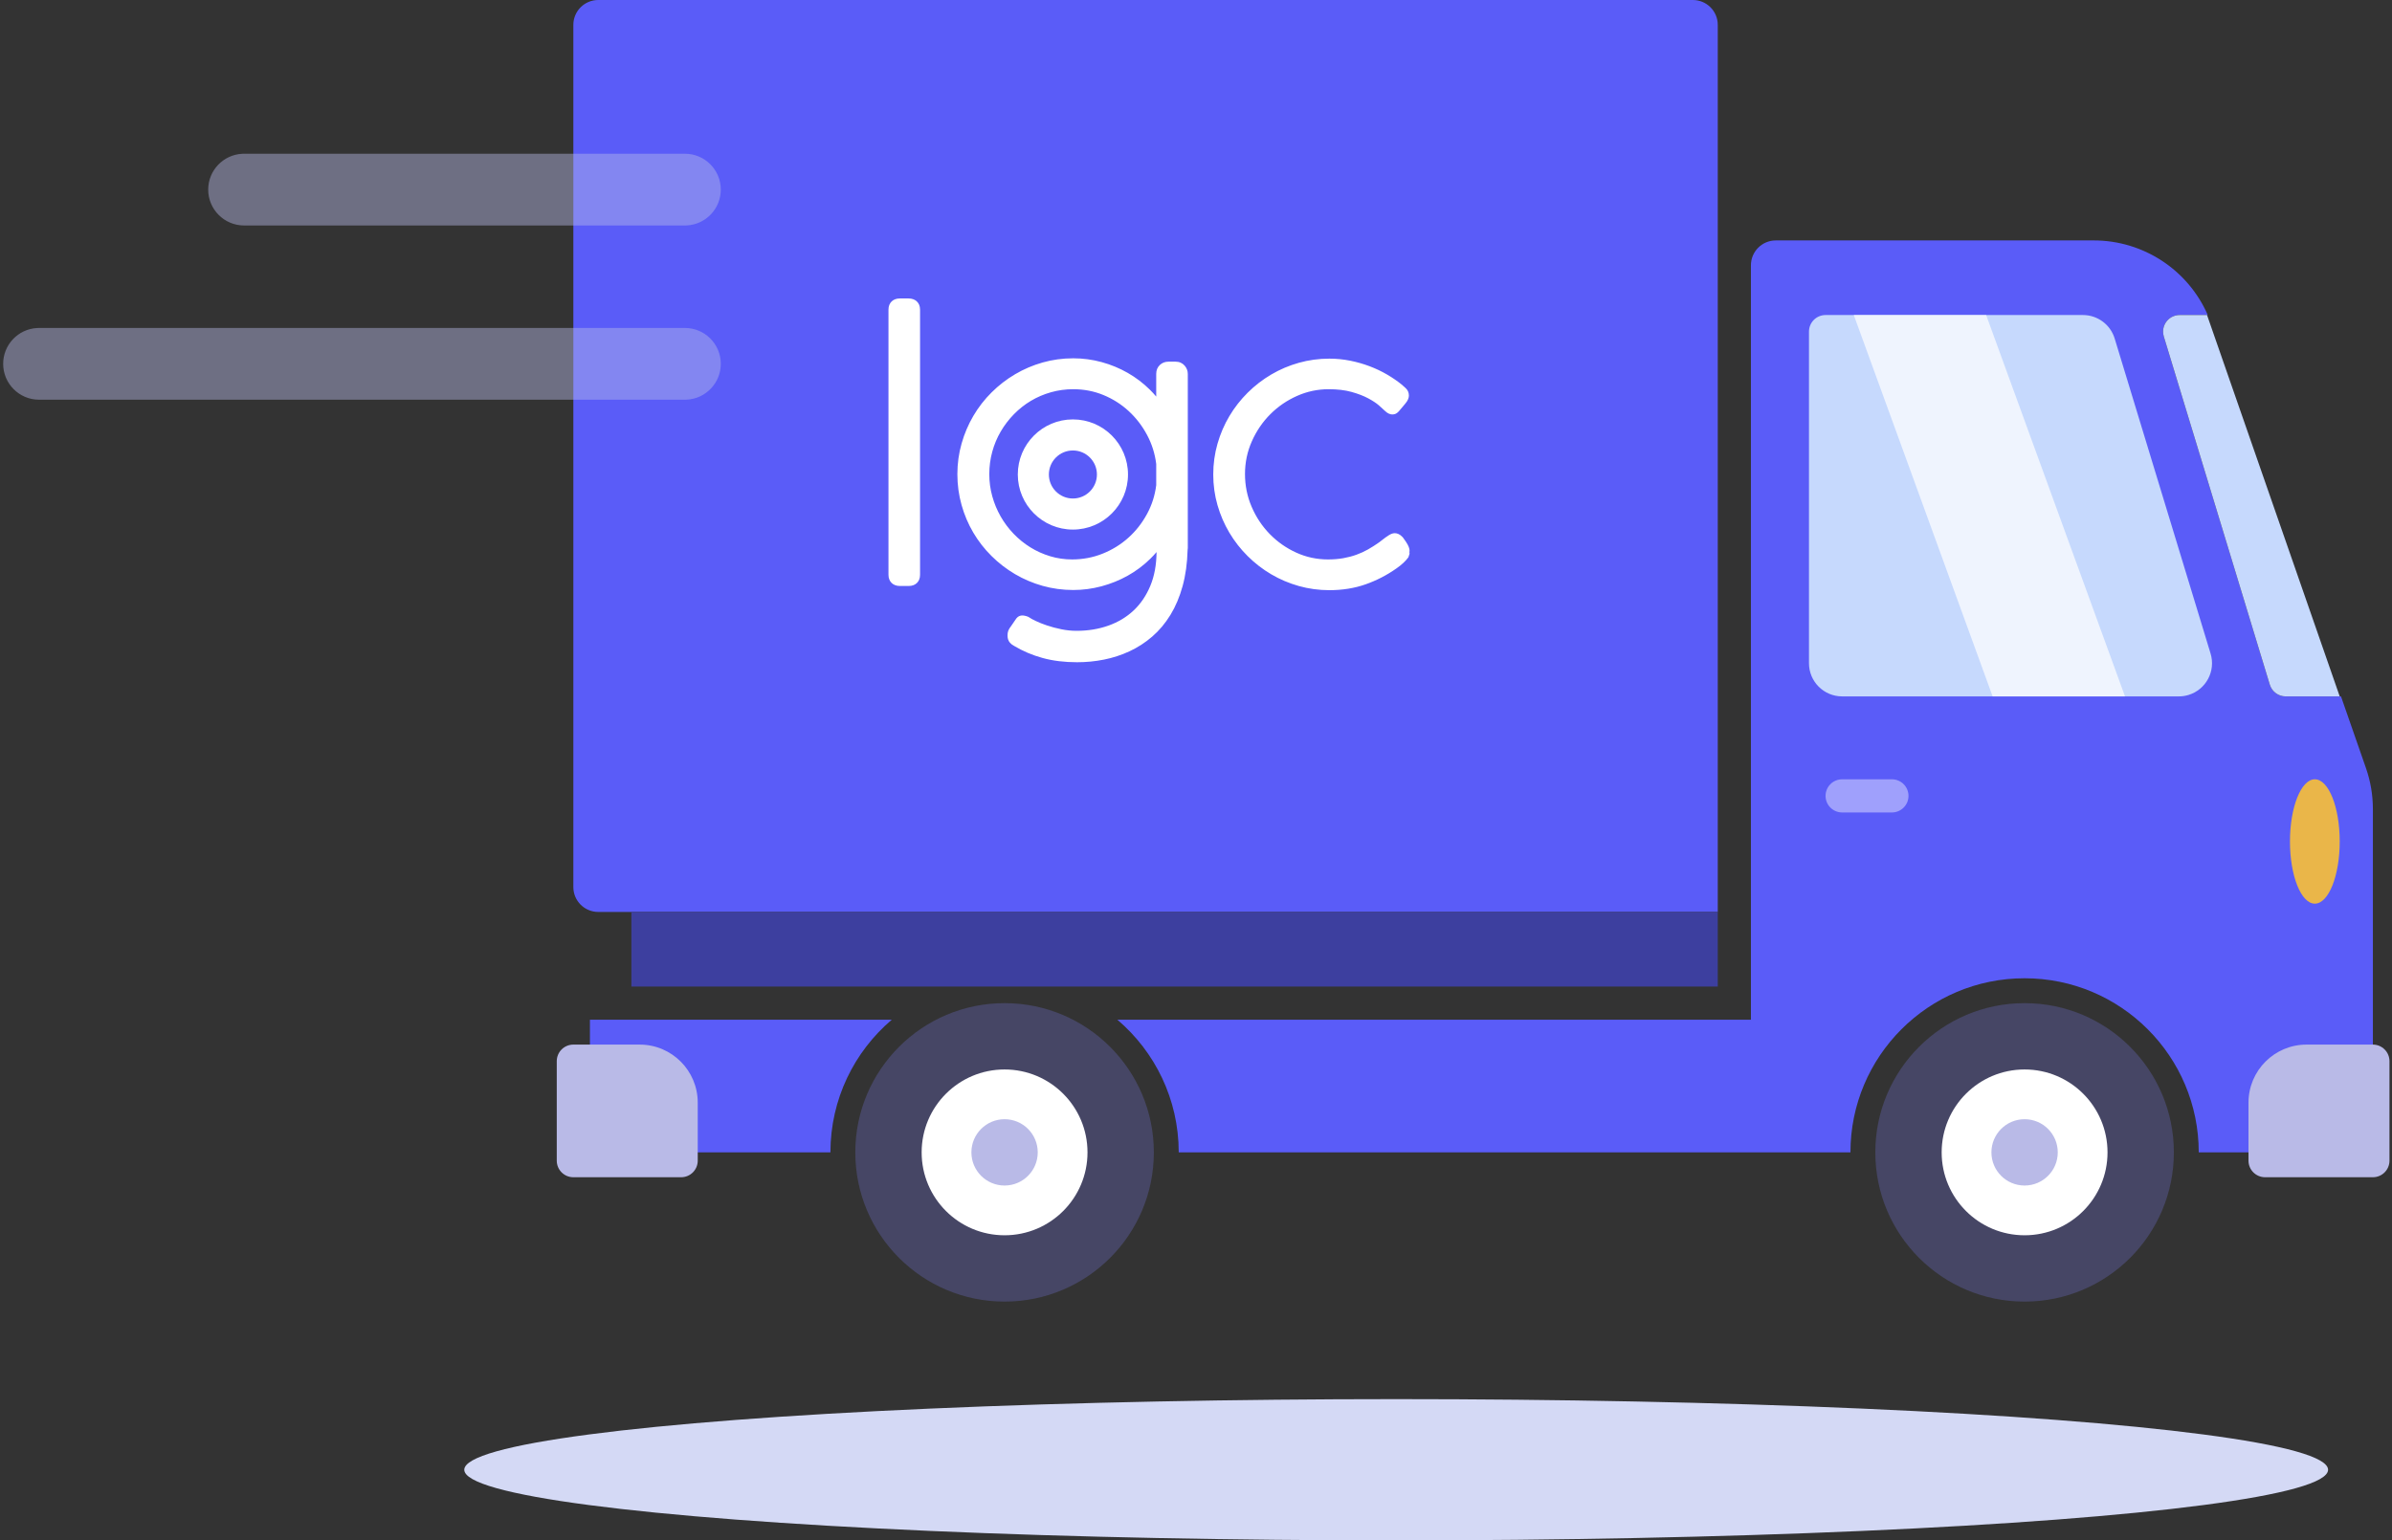 <?xml version="1.0" encoding="UTF-8"?>
<svg width="711px" height="458px" viewBox="0 0 711 458" version="1.1" xmlns="http://www.w3.org/2000/svg" xmlns:xlink="http://www.w3.org/1999/xlink">
    <rect x="0" y="0" width="711" height="458" fill="#333333" stroke="none"/>
    <title>Group</title>
    <g id="Page-1" stroke="none" stroke-width="1" fill="none" fill-rule="evenodd">
        <g id="Artboard" transform="translate(-151, -196)">
            <g id="Group" transform="translate(151.941, 196)">
                <g id="Group-16">
                    <g id="Group-2" transform="translate(164.551, 0)">
                        <path d="M12.325,0 L337.701,0 C341.785,0 345.096,3.311 345.096,7.395 L345.096,271.146 L12.325,271.146 C8.241,271.146 4.93,267.836 4.93,263.752 L4.93,7.395 C4.93,3.311 8.241,0 12.325,0 Z" id="Rectangle" fill="#5A5CF8"></path>
                        <g id="Group-3" transform="translate(98.599, 88.739)" fill="#FFFFFF">
                            <path d="M79.683,75.402 C79.654,79.165 79.053,82.494 77.857,85.386 C76.649,88.304 74.997,90.761 72.889,92.747 C70.779,94.734 68.285,96.237 65.411,97.261 C62.481,98.305 59.316,98.823 55.919,98.823 C54.414,98.823 52.909,98.669 51.405,98.362 C49.858,98.046 48.429,97.668 47.119,97.226 C45.823,96.789 44.691,96.338 43.722,95.869 C42.839,95.442 42.22,95.112 41.878,94.855 L41.511,94.642 C41.159,94.492 40.758,94.374 40.305,94.299 C39.239,94.121 38.4,94.484 37.807,95.429 C37.347,96.133 36.975,96.678 36.695,97.051 C36.353,97.507 36.108,97.86 35.956,98.107 C35.69,98.539 35.544,98.931 35.478,99.264 C35.428,99.513 35.393,99.861 35.393,100.31 C35.393,101.165 35.661,101.828 36.089,102.333 C36.396,102.695 36.812,103.032 37.359,103.315 C39.965,104.872 42.789,106.069 45.828,106.903 C48.868,107.737 52.281,108.16 56.068,108.16 C58.771,108.16 61.43,107.9 64.046,107.38 C66.689,106.855 69.218,106.032 71.633,104.912 C74.069,103.782 76.32,102.326 78.386,100.543 C80.46,98.753 82.27,96.601 83.812,94.084 C85.336,91.598 86.549,88.728 87.442,85.471 C88.312,82.298 88.807,78.719 88.917,74.735 C88.954,74.561 88.972,74.387 88.972,74.212 C88.972,74.212 88.972,22.465 88.972,22.465 C88.972,21.526 88.662,20.695 88.036,19.976 C87.379,19.22 86.481,18.79 85.297,18.79 L83.259,18.79 C82.182,18.79 81.326,19.146 80.661,19.78 C79.973,20.435 79.585,21.301 79.585,22.415 L79.585,29.167 C79,28.476 78.382,27.807 77.731,27.162 C75.747,25.196 73.545,23.52 71.122,22.133 C68.706,20.75 66.124,19.681 63.375,18.928 C60.62,18.174 57.803,17.796 54.925,17.796 C51.774,17.796 48.745,18.209 45.839,19.032 C42.939,19.853 40.214,21.015 37.664,22.517 C35.117,24.017 32.788,25.814 30.677,27.908 C28.562,30.005 26.754,32.329 25.251,34.881 C23.75,37.429 22.58,40.169 21.742,43.101 C20.902,46.042 20.48,49.089 20.48,52.241 C20.48,55.389 20.892,58.432 21.715,61.371 C22.536,64.306 23.699,67.049 25.201,69.601 C26.704,72.152 28.513,74.476 30.627,76.573 C32.738,78.667 35.068,80.464 37.615,81.964 C40.165,83.467 42.899,84.629 45.817,85.45 C48.739,86.273 51.775,86.685 54.925,86.685 C57.765,86.685 60.562,86.317 63.315,85.58 C66.06,84.846 68.656,83.797 71.104,82.433 C73.563,81.063 75.812,79.377 77.85,77.374 C78.492,76.743 79.104,76.085 79.683,75.402 Z M152.742,25.757 L153.083,26.119 L152.895,25.902 C153.206,26.178 153.489,26.436 153.748,26.677 C154.362,27.25 154.688,27.977 154.688,28.877 C154.688,29.5 154.421,30.344 153.615,31.277 L151.784,33.456 L151.679,33.569 C151.614,33.636 151.53,33.718 151.43,33.818 C151.011,34.237 150.47,34.49 149.771,34.49 C149.175,34.49 148.384,34.239 147.564,33.42 C147.186,33.042 146.578,32.491 145.743,31.766 C144.948,31.077 143.886,30.386 142.567,29.681 C141.208,28.956 139.562,28.328 137.633,27.788 C135.699,27.246 133.43,26.984 130.831,26.984 C127.57,26.984 124.448,27.645 121.463,28.968 C118.453,30.303 115.799,32.118 113.502,34.414 C111.204,36.713 109.372,39.401 108.006,42.477 C106.649,45.53 105.972,48.768 105.972,52.191 C105.972,55.621 106.627,58.866 107.94,61.926 C109.26,65.001 111.053,67.704 113.32,70.034 C115.585,72.361 118.214,74.206 121.208,75.57 C124.172,76.922 127.314,77.597 130.632,77.597 C132.276,77.597 133.796,77.475 135.192,77.227 C136.578,76.98 137.889,76.634 139.121,76.188 C140.348,75.743 141.499,75.214 142.572,74.601 C143.681,73.967 144.775,73.269 145.858,72.505 C146.066,72.356 146.325,72.156 146.634,71.905 C147.011,71.6 147.387,71.314 147.764,71.045 C148.15,70.769 148.509,70.53 148.839,70.328 C149.501,69.924 150.076,69.792 150.516,69.792 C151.183,69.792 152.011,70.079 152.826,70.968 L152.947,71.113 C153.569,71.956 154.014,72.627 154.289,73.122 C154.743,73.937 154.887,74.585 154.887,75.008 C154.887,75.157 154.872,75.309 154.841,75.461 C154.873,75.622 154.887,75.769 154.887,75.902 L154.541,76.958 C153.713,78.087 152.521,79.209 150.941,80.3 C148.124,82.281 145.09,83.845 141.84,84.993 C138.561,86.15 134.959,86.735 131.03,86.735 C127.914,86.735 124.895,86.323 121.972,85.5 C119.055,84.679 116.32,83.516 113.77,82.014 C111.223,80.514 108.893,78.717 106.782,76.623 C104.67,74.528 102.855,72.207 101.336,69.658 C99.817,67.108 98.637,64.375 97.799,61.458 C96.958,58.532 96.536,55.493 96.536,52.34 C96.536,49.188 96.957,46.142 97.798,43.2 C98.636,40.265 99.816,37.523 101.336,34.972 C102.855,32.424 104.67,30.102 106.782,28.007 C108.893,25.914 111.223,24.117 113.77,22.616 C116.32,21.114 119.055,19.951 121.972,19.13 C124.895,18.308 127.914,17.896 131.03,17.896 C133.138,17.896 135.201,18.098 137.221,18.502 C139.224,18.902 141.149,19.451 142.995,20.148 C144.846,20.847 146.594,21.677 148.237,22.639 C149.878,23.599 151.38,24.639 152.742,25.757 Z M0,3.326 L0,82.166 C0,83.273 0.384,84.069 0.973,84.623 C1.525,85.141 2.322,85.492 3.426,85.492 L6.011,85.492 C7.107,85.492 7.898,85.135 8.446,84.604 C9.013,84.055 9.387,83.264 9.387,82.166 C9.387,82.166 9.387,3.326 9.387,3.326 C9.387,2.219 9.003,1.423 8.413,0.869 C7.862,0.351 7.065,0 5.961,0 C5.961,0 3.376,0 3.376,0 C2.28,0 1.489,0.357 0.941,0.888 C0.374,1.437 0,2.228 0,3.326 Z M29.966,52.241 C29.966,49.95 30.26,47.729 30.848,45.578 C31.435,43.429 32.277,41.419 33.374,39.548 C34.477,37.67 35.789,35.954 37.31,34.402 C38.826,32.855 40.503,31.533 42.343,30.435 C44.183,29.338 46.169,28.489 48.302,27.886 C50.432,27.284 52.64,26.984 54.925,26.984 C58.097,26.984 61.085,27.558 63.888,28.713 C66.705,29.874 69.213,31.467 71.411,33.495 C73.617,35.53 75.441,37.907 76.886,40.626 C78.307,43.3 79.206,46.164 79.585,49.216 C79.585,49.217 79.585,55.512 79.585,55.512 C79.206,58.561 78.293,61.42 76.844,64.09 C75.369,66.806 73.516,69.166 71.281,71.167 C69.049,73.167 66.499,74.738 63.632,75.885 C60.776,77.028 57.757,77.597 54.577,77.597 C52.336,77.597 50.171,77.283 48.083,76.654 C45.981,76.02 44.018,75.14 42.194,74.011 C40.366,72.881 38.701,71.533 37.198,69.968 C35.694,68.401 34.406,66.68 33.336,64.803 C32.265,62.925 31.436,60.923 30.846,58.797 C30.259,56.681 29.966,54.496 29.966,52.241 Z M88.919,74.684 L88.922,74.56 C88.922,74.593 88.923,74.634 88.919,74.684 Z" id="Fill-1"></path>
                            <path d="M54.818,35.961 C63.858,35.961 71.197,43.3 71.197,52.339 C71.197,61.379 63.858,68.718 54.818,68.718 C45.779,68.718 38.44,61.379 38.44,52.339 C38.44,43.3 45.779,35.961 54.818,35.961 Z M54.818,45.198 C50.877,45.198 47.677,48.398 47.677,52.339 C47.677,56.281 50.877,59.48 54.818,59.48 C58.759,59.48 61.959,56.281 61.959,52.339 C61.959,48.398 58.759,45.198 54.818,45.198 Z" id="Combined-Shape"></path>
                        </g>
                        <rect id="Rectangle" fill="#3D3F9F" x="22.185" y="271.146" width="322.911" height="22.185"></rect>
                        <path d="M456.857,71.484 C471.643,71.484 484.907,80.278 490.746,93.669 L482.392,93.669 C479.67,93.669 477.463,95.876 477.463,98.599 C477.463,99.085 477.535,99.569 477.676,100.034 L509.185,203.563 C509.817,205.639 511.731,207.057 513.901,207.057 L530.345,207.057 L537.771,228.379 C539.133,232.289 539.828,236.399 539.828,240.539 L539.828,332.771 C539.828,338.216 535.414,342.631 529.968,342.631 L488.064,342.631 C488.064,314.042 464.888,290.866 436.299,290.866 C407.711,290.866 384.535,314.042 384.535,342.631 L184.873,342.631 C184.873,326.832 177.795,312.687 166.638,303.192 L354.955,303.191 L354.955,78.879 C354.955,74.795 358.266,71.484 362.35,71.484 L456.857,71.484 Z M99.578,303.192 C88.421,312.687 81.344,326.832 81.344,342.631 L19.72,342.631 C14.274,342.631 9.86,338.216 9.86,332.771 L9.86,303.191 L99.578,303.192 Z" id="Shape" fill="#5A5CF8"></path>
                        <path d="M382.07,231.707 L396.86,231.707 C399.583,231.707 401.79,233.914 401.79,236.637 C401.79,239.36 399.583,241.567 396.86,241.567 L382.07,241.567 C379.347,241.567 377.14,239.36 377.14,236.637 C377.14,233.914 379.347,231.707 382.07,231.707 Z" id="Rectangle" fill="#9FA0FC"></path>
                        <circle id="Combined-Shape" fill="#464665" cx="436.299" cy="342.631" r="44.369"></circle>
                        <circle id="Oval" fill="#FFFFFF" cx="436.299" cy="342.631" r="24.65"></circle>
                        <circle id="Oval-Copy-2" fill="#B9BAE7" cx="436.299" cy="342.631" r="9.86"></circle>
                        <circle id="Combined-Shape" fill="#464665" cx="133.108" cy="342.631" r="44.369"></circle>
                        <circle id="Oval" fill="#FFFFFF" cx="133.108" cy="342.631" r="24.65"></circle>
                        <circle id="Oval" fill="#B9BAE7" cx="133.108" cy="342.631" r="9.86"></circle>
                        <path d="M372.21,197.197 L372.21,98.599 C372.21,95.876 374.417,93.669 377.14,93.669 L453.643,93.669 C457.983,93.669 461.813,96.506 463.076,100.658 L491.584,194.327 C493.17,199.536 490.232,205.045 485.022,206.63 C484.092,206.913 483.124,207.057 482.151,207.057 L382.07,207.057 C376.625,207.057 372.21,202.643 372.21,197.197 Z" id="Path-4" fill="#C6D9FD"></path>
                        <path d="M490.529,93.669 L482.392,93.669 C479.67,93.669 477.463,95.876 477.463,98.599 C477.463,99.085 477.535,99.569 477.676,100.034 L509.185,203.563 C509.817,205.639 511.731,207.057 513.901,207.057 L529.968,207.057 L490.529,93.669 Z" id="Path-5" fill="#C6D9FD"></path>
                        <path d="M424.875,93.668 L466.145,207.057 L426.798,207.057 L385.528,93.668 L424.875,93.668 Z" id="Combined-Shape" fill="#FFFFFF" opacity="0.712"></path>
                        <ellipse id="Oval" fill="#EAB649" cx="522.573" cy="250.194" rx="7.395" ry="18.487"></ellipse>
                        <path d="M520.108,310.586 L539.828,310.586 C542.551,310.586 544.758,312.793 544.758,315.516 L544.758,345.096 C544.758,347.818 542.551,350.025 539.828,350.025 L507.783,350.025 C505.061,350.025 502.854,347.818 502.854,345.096 L502.854,327.841 C502.854,318.311 510.579,310.586 520.108,310.586 Z" id="Rectangle" fill="#B9BAE7"></path>
                        <path d="M24.65,310.586 L4.93,310.586 C2.207,310.586 0,312.793 0,315.516 L0,345.096 C0,347.818 2.207,350.025 4.93,350.025 L36.975,350.025 C39.697,350.025 41.904,347.818 41.904,345.096 L41.904,327.841 C41.904,318.311 34.179,310.586 24.65,310.586 Z" id="Rectangle" fill="#B9BAE7"></path>
                    </g>
                    <path d="M202.642,97.512 C208.532,97.512 213.307,102.287 213.307,108.177 C213.307,113.871 208.845,118.523 203.227,118.827 L202.642,118.843 L10.665,118.843 C4.775,118.843 0,114.067 0,108.177 C0,102.483 4.462,97.831 10.08,97.528 L10.665,97.512 L202.642,97.512 Z M202.642,45.709 C208.532,45.709 213.307,50.484 213.307,56.374 C213.307,62.068 208.845,66.72 203.227,67.024 L202.642,67.039 L71.61,67.039 C65.72,67.039 60.945,62.264 60.945,56.374 C60.945,50.68 65.407,46.028 71.025,45.724 L71.61,45.709 L202.642,45.709 Z" id="Combined-Shape" fill="#B9BAE7" fill-rule="nonzero" opacity="0.44"></path>
                </g>
                <ellipse id="Oval" fill="#D4D9F5" cx="414.059" cy="437" rx="277" ry="21"></ellipse>
            </g>
        </g>
    </g>
</svg>